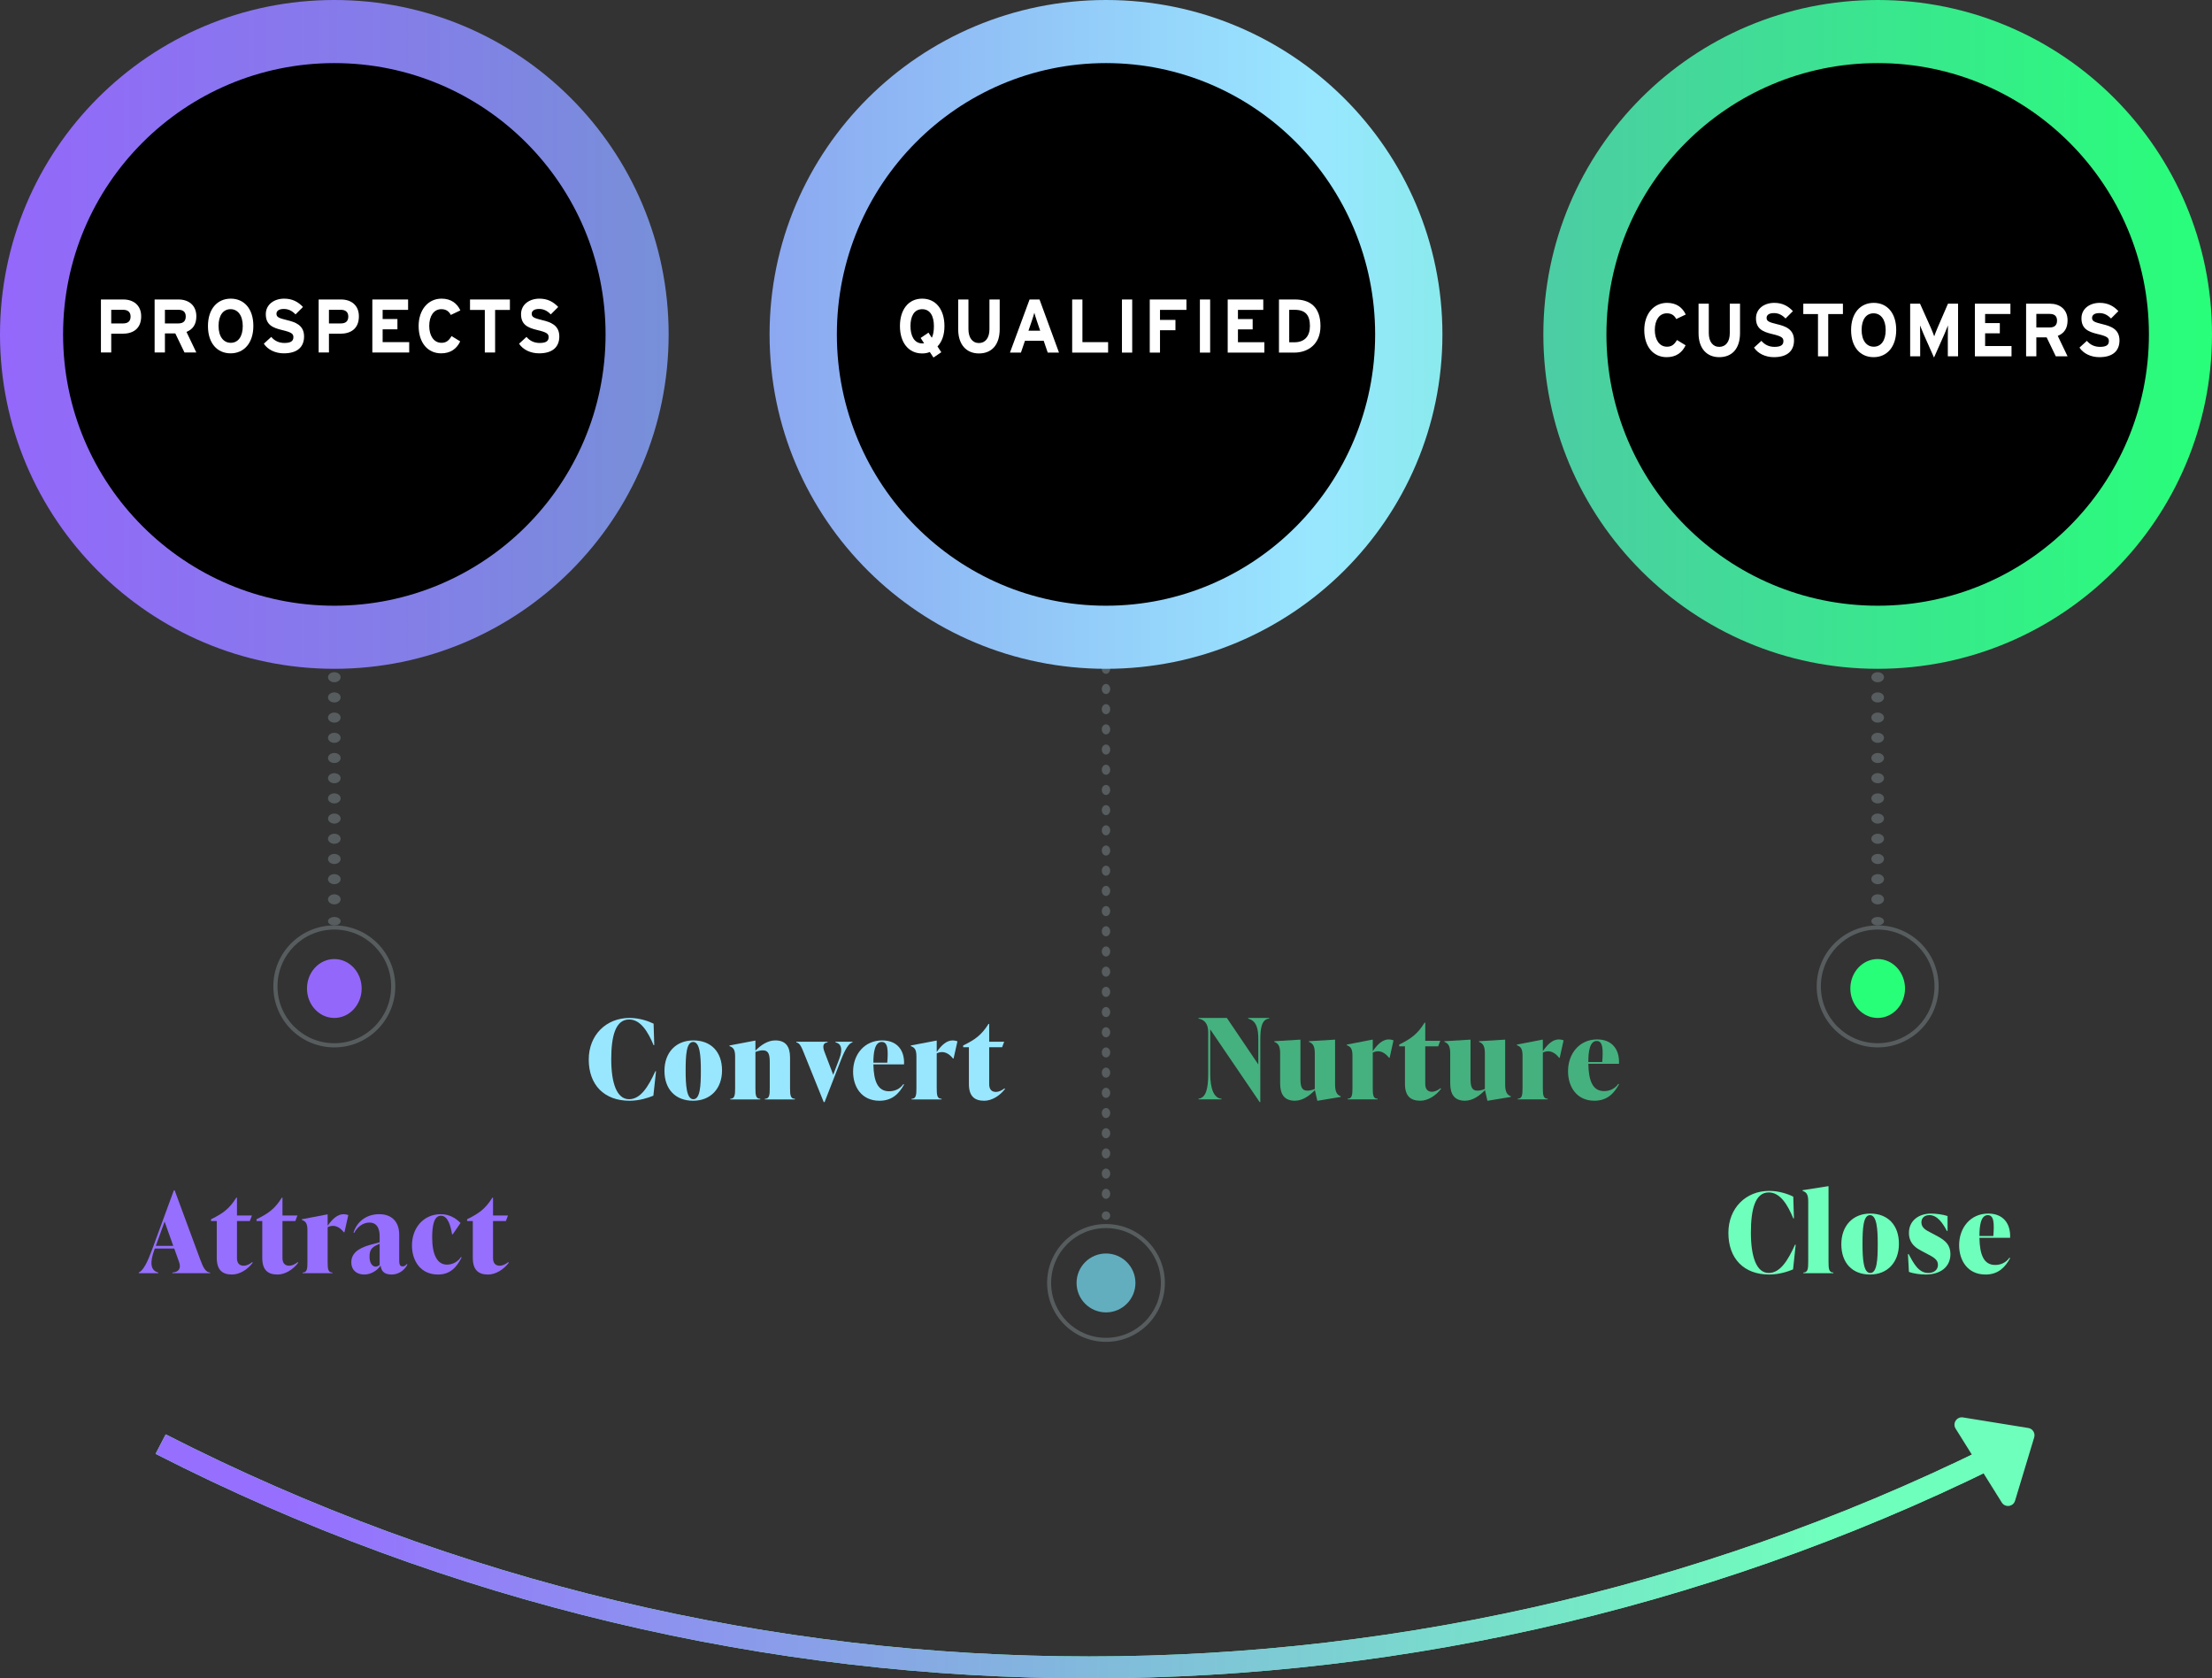 <svg width="526" height="399" viewBox="0 0 526 399" fill="none" xmlns="http://www.w3.org/2000/svg">
<rect x="0" y="0" width="526" height="399" fill="#333333" stroke="none"/>
<path d="M482.324 339.483C483.369 339.652 484.025 340.703 483.719 341.716L479.168 356.776C478.733 358.215 476.806 358.472 476.009 357.197L465.029 339.626C464.233 338.351 465.309 336.732 466.792 336.972L482.324 339.483Z" fill="#6FFFBC"/>
<path fill-rule="evenodd" clip-rule="evenodd" d="M481 345.628C341.69 416.791 176.31 416.791 37 345.628L39.402 341C177.205 411.393 340.795 411.393 478.598 341L481 345.628Z" fill="#6FFFBC"/>
<path fill-rule="evenodd" clip-rule="evenodd" d="M481 345.628C341.69 416.791 176.31 416.791 37 345.628L39.402 341C177.205 411.393 340.795 411.393 478.598 341L481 345.628Z" fill="url(#paint0_linear)"/>
<path d="M79.496 81C79.104 81 78.721 80.839 78.436 80.561C78.16 80.273 78 79.888 78 79.493C78 79.395 78.009 79.296 78.027 79.197C78.044 79.099 78.08 79 78.116 78.91C78.151 78.821 78.196 78.731 78.249 78.65C78.312 78.57 78.374 78.489 78.436 78.417C78.997 77.861 80.003 77.861 80.564 78.417C80.626 78.489 80.688 78.57 80.751 78.65C80.804 78.731 80.849 78.821 80.884 78.91C80.92 79 80.956 79.099 80.973 79.197C80.991 79.296 81 79.395 81 79.493C81 79.888 80.84 80.273 80.564 80.561C80.279 80.839 79.896 81 79.496 81Z" fill="#575D5E"/>
<path d="M78 213.802C78 213.142 78.668 212.611 79.504 212.611C80.323 212.611 81 213.142 81 213.802C81 214.461 80.323 215 79.504 215C78.668 215 78 214.461 78 213.802ZM78 209.002C78 208.342 78.668 207.81 79.504 207.81C80.323 207.81 81 208.342 81 209.002C81 209.661 80.323 210.2 79.504 210.2C78.668 210.2 78 209.661 78 209.002ZM78 204.201C78 203.542 78.668 203.01 79.504 203.01C80.323 203.01 81 203.542 81 204.201C81 204.861 80.323 205.4 79.504 205.4C78.668 205.4 78 204.861 78 204.201ZM78 199.401C78 198.742 78.668 198.21 79.504 198.21C80.323 198.21 81 198.742 81 199.401C81 200.061 80.323 200.6 79.504 200.6C78.668 200.6 78 200.061 78 199.401ZM78 194.601C78 193.942 78.668 193.41 79.504 193.41C80.323 193.41 81 193.942 81 194.601C81 195.261 80.323 195.799 79.504 195.799C78.668 195.799 78 195.261 78 194.601ZM78 189.801C78 189.142 78.668 188.61 79.504 188.61C80.323 188.61 81 189.142 81 189.801C81 190.46 80.323 190.999 79.504 190.999C78.668 190.999 78 190.46 78 189.801ZM78 185.001C78 184.342 78.668 183.81 79.504 183.81C80.323 183.81 81 184.342 81 185.001C81 185.66 80.323 186.199 79.504 186.199C78.668 186.199 78 185.66 78 185.001ZM78 180.201C78 179.541 78.668 179.01 79.504 179.01C80.323 179.01 81 179.541 81 180.201C81 180.86 80.323 181.392 79.504 181.392C78.668 181.392 78 180.86 78 180.201ZM78 175.401C78 174.741 78.668 174.21 79.504 174.21C80.323 174.21 81 174.741 81 175.401C81 176.06 80.323 176.599 79.504 176.599C78.668 176.599 78 176.06 78 175.401ZM78 170.601C78 169.941 78.668 169.402 79.504 169.402C80.323 169.402 81 169.941 81 170.601C81 171.26 80.323 171.799 79.504 171.799C78.668 171.799 78 171.26 78 170.601ZM78 165.8C78 165.141 78.668 164.602 79.504 164.602C80.323 164.602 81 165.141 81 165.8C81 166.46 80.323 166.999 79.504 166.999C78.668 166.999 78 166.46 78 165.8ZM78 161C78 160.341 78.668 159.802 79.504 159.802C80.323 159.802 81 160.341 81 161C81 161.66 80.323 162.191 79.504 162.191C78.668 162.191 78 161.66 78 161ZM78 156.2C78 155.541 78.668 155.002 79.504 155.002C80.323 155.002 81 155.541 81 156.2C81 156.86 80.323 157.391 79.504 157.391C78.668 157.391 78 156.86 78 156.2ZM78 151.4C78 150.741 78.668 150.202 79.504 150.202C80.323 150.202 81 150.741 81 151.4C81 152.059 80.323 152.591 79.504 152.591C78.668 152.591 78 152.059 78 151.4ZM78 146.6C78 145.941 78.668 145.402 79.504 145.402C80.323 145.402 81 145.941 81 146.6C81 147.259 80.323 147.791 79.504 147.791C78.668 147.791 78 147.259 78 146.6ZM78 141.8C78 141.14 78.668 140.602 79.504 140.602C80.323 140.602 81 141.14 81 141.8C81 142.459 80.323 142.991 79.504 142.991C78.668 142.991 78 142.459 78 141.8ZM78 137C78 136.34 78.668 135.801 79.504 135.801C80.323 135.801 81 136.34 81 137C81 137.659 80.323 138.191 79.504 138.191C78.668 138.191 78 137.659 78 137ZM78 132.2C78 131.54 78.668 131.001 79.504 131.001C80.323 131.001 81 131.54 81 132.2C81 132.859 80.323 133.391 79.504 133.391C78.668 133.391 78 132.859 78 132.2ZM78 127.399C78 126.74 78.668 126.201 79.504 126.201C80.323 126.201 81 126.74 81 127.399C81 128.059 80.323 128.591 79.504 128.591C78.668 128.591 78 128.059 78 127.399ZM78 122.599C78 121.94 78.668 121.401 79.504 121.401C80.323 121.401 81 121.94 81 122.599C81 123.259 80.323 123.79 79.504 123.79C78.668 123.79 78 123.259 78 122.599ZM78 117.799C78 117.14 78.668 116.601 79.504 116.601C80.323 116.601 81 117.14 81 117.799C81 118.459 80.323 118.99 79.504 118.99C78.668 118.99 78 118.459 78 117.799ZM78 112.999C78 112.34 78.668 111.801 79.504 111.801C80.323 111.801 81 112.34 81 112.999C81 113.658 80.323 114.19 79.504 114.19C78.668 114.19 78 113.658 78 112.999ZM78 108.199C78 107.532 78.668 107.001 79.504 107.001C80.323 107.001 81 107.532 81 108.199C81 108.858 80.323 109.39 79.504 109.39C78.668 109.39 78 108.858 78 108.199ZM78 103.399C78 102.732 78.668 102.201 79.504 102.201C80.323 102.201 81 102.732 81 103.399C81 104.058 80.323 104.59 79.504 104.59C78.668 104.59 78 104.058 78 103.399ZM78 98.599C78 97.932 78.668 97.4 79.504 97.4C80.323 97.4 81 97.932 81 98.599C81 99.258 80.323 99.79 79.504 99.79C78.668 99.79 78 99.258 78 98.599ZM78 93.799C78 93.139 78.668 92.6 79.504 92.6C80.323 92.6 81 93.139 81 93.799C81 94.458 80.323 94.99 79.504 94.99C78.668 94.99 78 94.458 78 93.799ZM78 88.998C78 88.332 78.668 87.8 79.504 87.8C80.323 87.8 81 88.332 81 88.998C81 89.658 80.323 90.19 79.504 90.19C78.668 90.19 78 89.658 78 88.998ZM78 84.198C78 83.539 78.668 83 79.504 83C80.323 83 81 83.539 81 84.198C81 84.858 80.323 85.389 79.504 85.389C78.668 85.389 78 84.858 78 84.198Z" fill="#575D5E"/>
<path d="M79.496 220C79.104 220 78.721 219.893 78.436 219.703C78.16 219.52 78 219.264 78 218.998C78 218.737 78.16 218.482 78.436 218.292C78.792 218.06 79.309 217.954 79.789 218.019C79.887 218.031 79.985 218.049 80.074 218.078C80.163 218.102 80.252 218.132 80.332 218.167C80.412 218.203 80.493 218.244 80.564 218.292C80.84 218.482 81 218.737 81 218.998C81 219.264 80.84 219.52 80.564 219.703C80.279 219.893 79.896 220 79.496 220Z" fill="#575D5E"/>
<path fill-rule="evenodd" clip-rule="evenodd" d="M79.5 220.986C72.036 220.986 65.986 227.036 65.986 234.5C65.986 241.964 72.036 248.014 79.5 248.014C86.964 248.014 93.014 241.964 93.014 234.5C93.014 227.036 86.964 220.986 79.5 220.986ZM65 234.5C65 226.492 71.492 220 79.5 220C87.508 220 94 226.492 94 234.5C94 242.508 87.508 249 79.5 249C71.492 249 65 242.508 65 234.5Z" fill="#575D5E"/>
<path d="M79.5 242C83.09 242 86 238.866 86 235C86 231.134 83.09 228 79.5 228C75.91 228 73 231.134 73 235C73 238.866 75.91 242 79.5 242Z" fill="#9467FB"/>
<path d="M262.997 151C262.736 151 262.475 150.839 262.291 150.561C262.243 150.489 262.202 150.408 262.166 150.327C262.131 150.247 262.101 150.157 262.077 150.067C262.047 149.978 262.03 149.879 262.018 149.78C262.006 149.691 262 149.583 262 149.484C262 149.09 262.107 148.704 262.291 148.417C262.659 147.861 263.335 147.861 263.703 148.417C263.893 148.704 264 149.09 264 149.484C264 149.583 263.988 149.691 263.976 149.78C263.964 149.879 263.947 149.978 263.923 150.067C263.893 150.157 263.863 150.247 263.828 150.327C263.792 150.408 263.751 150.489 263.703 150.561C263.519 150.839 263.258 151 262.997 151Z" fill="#575D5E"/>
<path d="M262 283.802C262 283.142 262.445 282.611 262.997 282.611C263.549 282.611 264 283.142 264 283.802C264 284.461 263.549 285 262.997 285C262.445 285 262 284.461 262 283.802ZM262 279.002C262 278.342 262.445 277.81 262.997 277.81C263.549 277.81 264 278.342 264 279.002C264 279.661 263.549 280.2 262.997 280.2C262.445 280.2 262 279.661 262 279.002ZM262 274.201C262 273.542 262.445 273.01 262.997 273.01C263.549 273.01 264 273.542 264 274.201C264 274.861 263.549 275.4 262.997 275.4C262.445 275.4 262 274.861 262 274.201ZM262 269.401C262 268.742 262.445 268.21 262.997 268.21C263.549 268.21 264 268.742 264 269.401C264 270.061 263.549 270.6 262.997 270.6C262.445 270.6 262 270.061 262 269.401ZM262 264.601C262 263.942 262.445 263.41 262.997 263.41C263.549 263.41 264 263.942 264 264.601C264 265.261 263.549 265.799 262.997 265.799C262.445 265.799 262 265.261 262 264.601ZM262 259.801C262 259.142 262.445 258.61 262.997 258.61C263.549 258.61 264 259.142 264 259.801C264 260.46 263.549 260.999 262.997 260.999C262.445 260.999 262 260.46 262 259.801ZM262 255.001C262 254.342 262.445 253.81 262.997 253.81C263.549 253.81 264 254.342 264 255.001C264 255.66 263.549 256.199 262.997 256.199C262.445 256.199 262 255.66 262 255.001ZM262 250.201C262 249.541 262.445 249.01 262.997 249.01C263.549 249.01 264 249.541 264 250.201C264 250.86 263.549 251.392 262.997 251.392C262.445 251.392 262 250.86 262 250.201ZM262 245.401C262 244.741 262.445 244.21 262.997 244.21C263.549 244.21 264 244.741 264 245.401C264 246.06 263.549 246.599 262.997 246.599C262.445 246.599 262 246.06 262 245.401ZM262 240.601C262 239.941 262.445 239.402 262.997 239.402C263.549 239.402 264 239.941 264 240.601C264 241.26 263.549 241.799 262.997 241.799C262.445 241.799 262 241.26 262 240.601ZM262 235.8C262 235.141 262.445 234.602 262.997 234.602C263.549 234.602 264 235.141 264 235.8C264 236.46 263.549 236.999 262.997 236.999C262.445 236.999 262 236.46 262 235.8ZM262 231C262 230.341 262.445 229.802 262.997 229.802C263.549 229.802 264 230.341 264 231C264 231.66 263.549 232.191 262.997 232.191C262.445 232.191 262 231.66 262 231ZM262 226.2C262 225.541 262.445 225.002 262.997 225.002C263.549 225.002 264 225.541 264 226.2C264 226.86 263.549 227.391 262.997 227.391C262.445 227.391 262 226.86 262 226.2ZM262 221.4C262 220.741 262.445 220.202 262.997 220.202C263.549 220.202 264 220.741 264 221.4C264 222.059 263.549 222.591 262.997 222.591C262.445 222.591 262 222.059 262 221.4ZM262 216.6C262 215.941 262.445 215.402 262.997 215.402C263.549 215.402 264 215.941 264 216.6C264 217.259 263.549 217.791 262.997 217.791C262.445 217.791 262 217.259 262 216.6ZM262 211.8C262 211.14 262.445 210.602 262.997 210.602C263.549 210.602 264 211.14 264 211.8C264 212.459 263.549 212.991 262.997 212.991C262.445 212.991 262 212.459 262 211.8ZM262 207C262 206.34 262.445 205.801 262.997 205.801C263.549 205.801 264 206.34 264 207C264 207.659 263.549 208.191 262.997 208.191C262.445 208.191 262 207.659 262 207ZM262 202.2C262 201.54 262.445 201.001 262.997 201.001C263.549 201.001 264 201.54 264 202.2C264 202.859 263.549 203.391 262.997 203.391C262.445 203.391 262 202.859 262 202.2ZM262 197.399C262 196.74 262.445 196.201 262.997 196.201C263.549 196.201 264 196.74 264 197.399C264 198.059 263.549 198.591 262.997 198.591C262.445 198.591 262 198.059 262 197.399ZM262 192.599C262 191.94 262.445 191.401 262.997 191.401C263.549 191.401 264 191.94 264 192.599C264 193.259 263.549 193.79 262.997 193.79C262.445 193.79 262 193.259 262 192.599ZM262 187.799C262 187.14 262.445 186.601 262.997 186.601C263.549 186.601 264 187.14 264 187.799C264 188.459 263.549 188.99 262.997 188.99C262.445 188.99 262 188.459 262 187.799ZM262 182.999C262 182.34 262.445 181.801 262.997 181.801C263.549 181.801 264 182.34 264 182.999C264 183.658 263.549 184.19 262.997 184.19C262.445 184.19 262 183.658 262 182.999ZM262 178.199C262 177.532 262.445 177.001 262.997 177.001C263.549 177.001 264 177.532 264 178.199C264 178.858 263.549 179.39 262.997 179.39C262.445 179.39 262 178.858 262 178.199ZM262 173.399C262 172.732 262.445 172.201 262.997 172.201C263.549 172.201 264 172.732 264 173.399C264 174.058 263.549 174.59 262.997 174.59C262.445 174.59 262 174.058 262 173.399ZM262 168.599C262 167.932 262.445 167.4 262.997 167.4C263.549 167.4 264 167.932 264 168.599C264 169.258 263.549 169.79 262.997 169.79C262.445 169.79 262 169.258 262 168.599ZM262 163.799C262 163.139 262.445 162.6 262.997 162.6C263.549 162.6 264 163.139 264 163.799C264 164.458 263.549 164.99 262.997 164.99C262.445 164.99 262 164.458 262 163.799ZM262 158.998C262 158.332 262.445 157.8 262.997 157.8C263.549 157.8 264 158.332 264 158.998C264 159.658 263.549 160.19 262.997 160.19C262.445 160.19 262 159.658 262 158.998ZM262 154.198C262 153.539 262.445 153 262.997 153C263.549 153 264 153.539 264 154.198C264 154.858 263.549 155.389 262.997 155.389C262.445 155.389 262 154.858 262 154.198Z" fill="#575D5E"/>
<path d="M262.997 290C262.736 290 262.475 289.893 262.291 289.703C262.243 289.662 262.202 289.609 262.166 289.555C262.131 289.502 262.101 289.442 262.077 289.383C262.047 289.324 262.03 289.259 262.018 289.193C262.006 289.128 262 289.063 262 288.998C262 288.932 262.006 288.867 262.018 288.802C262.03 288.743 262.047 288.677 262.077 288.618C262.101 288.559 262.131 288.499 262.166 288.446C262.202 288.393 262.243 288.339 262.291 288.292C262.338 288.244 262.386 288.203 262.445 288.167C262.499 288.132 262.558 288.102 262.617 288.078C262.677 288.049 262.736 288.031 262.801 288.019C263.128 287.954 263.472 288.06 263.709 288.292C263.893 288.482 264 288.737 264 288.998C264 289.264 263.893 289.52 263.703 289.703C263.519 289.893 263.264 290 262.997 290Z" fill="#575D5E"/>
<path fill-rule="evenodd" clip-rule="evenodd" d="M263 291.952C255.794 291.952 249.952 297.794 249.952 305C249.952 312.206 255.794 318.048 263 318.048C270.206 318.048 276.048 312.206 276.048 305C276.048 297.794 270.206 291.952 263 291.952ZM249 305C249 297.268 255.268 291 263 291C270.732 291 277 297.268 277 305C277 312.732 270.732 319 263 319C255.268 319 249 312.732 249 305Z" fill="#575D5E"/>
<path d="M263 312C266.866 312 270 308.866 270 305C270 301.134 266.866 298 263 298C259.134 298 256 301.134 256 305C256 308.866 259.134 312 263 312Z" fill="#62AEBF"/>
<path d="M446.504 81C446.113 81 445.721 80.84 445.445 80.564C445.374 80.493 445.312 80.413 445.258 80.333C445.205 80.253 445.151 80.164 445.116 80.075C445.08 79.986 445.053 79.888 445.036 79.79C445.009 79.701 445 79.603 445 79.496C445 79.407 445.009 79.301 445.036 79.212C445.053 79.114 445.08 79.016 445.116 78.927C445.151 78.838 445.205 78.749 445.258 78.669C445.312 78.589 445.374 78.509 445.445 78.438C445.792 78.091 446.309 77.93 446.798 78.028C446.896 78.055 446.985 78.082 447.074 78.117C447.163 78.153 447.252 78.197 447.332 78.26C447.421 78.313 447.493 78.375 447.564 78.438C447.635 78.509 447.697 78.589 447.751 78.669C447.804 78.749 447.849 78.838 447.884 78.927C447.929 79.016 447.956 79.114 447.973 79.212C447.991 79.301 448 79.407 448 79.496C448 79.603 447.991 79.701 447.973 79.79C447.956 79.888 447.929 79.986 447.884 80.075C447.849 80.164 447.804 80.253 447.751 80.333C447.697 80.413 447.635 80.493 447.564 80.564C447.493 80.626 447.421 80.698 447.332 80.751C447.252 80.804 447.163 80.849 447.074 80.884C446.985 80.92 446.896 80.956 446.798 80.973C446.7 80.991 446.602 81 446.504 81Z" fill="#575D5E"/>
<path d="M445 213.802C445 213.142 445.677 212.611 446.504 212.611C447.332 212.611 448 213.142 448 213.802C448 214.461 447.332 215 446.504 215C445.677 215 445 214.461 445 213.802ZM445 209.002C445 208.342 445.677 207.81 446.504 207.81C447.332 207.81 448 208.342 448 209.002C448 209.661 447.332 210.2 446.504 210.2C445.677 210.2 445 209.661 445 209.002ZM445 204.201C445 203.542 445.677 203.01 446.504 203.01C447.332 203.01 448 203.542 448 204.201C448 204.861 447.332 205.4 446.504 205.4C445.677 205.4 445 204.861 445 204.201ZM445 199.401C445 198.742 445.677 198.21 446.504 198.21C447.332 198.21 448 198.742 448 199.401C448 200.061 447.332 200.6 446.504 200.6C445.677 200.6 445 200.061 445 199.401ZM445 194.601C445 193.942 445.677 193.41 446.504 193.41C447.332 193.41 448 193.942 448 194.601C448 195.261 447.332 195.799 446.504 195.799C445.677 195.799 445 195.261 445 194.601ZM445 189.801C445 189.142 445.677 188.61 446.504 188.61C447.332 188.61 448 189.142 448 189.801C448 190.46 447.332 190.999 446.504 190.999C445.677 190.999 445 190.46 445 189.801ZM445 185.001C445 184.342 445.677 183.803 446.504 183.803C447.332 183.803 448 184.342 448 185.001C448 185.66 447.332 186.199 446.504 186.199C445.677 186.199 445 185.66 445 185.001ZM445 180.201C445 179.541 445.677 179.01 446.504 179.01C447.332 179.01 448 179.541 448 180.201C448 180.86 447.332 181.392 446.504 181.392C445.677 181.392 445 180.86 445 180.201ZM445 175.401C445 174.741 445.677 174.21 446.504 174.21C447.332 174.21 448 174.741 448 175.401C448 176.06 447.332 176.599 446.504 176.599C445.677 176.599 445 176.06 445 175.401ZM445 170.601C445 169.941 445.677 169.402 446.504 169.402C447.332 169.402 448 169.941 448 170.601C448 171.26 447.332 171.792 446.504 171.792C445.677 171.792 445 171.26 445 170.601ZM445 165.8C445 165.141 445.677 164.609 446.504 164.609C447.332 164.609 448 165.141 448 165.8C448 166.46 447.332 166.999 446.504 166.999C445.677 166.999 445 166.46 445 165.8ZM445 161C445 160.341 445.677 159.802 446.504 159.802C447.332 159.802 448 160.341 448 161C448 161.66 447.332 162.191 446.504 162.191C445.677 162.191 445 161.66 445 161ZM445 156.2C445 155.541 445.677 155.009 446.504 155.009C447.332 155.009 448 155.541 448 156.2C448 156.86 447.332 157.391 446.504 157.391C445.677 157.391 445 156.86 445 156.2ZM445 151.4C445 150.741 445.677 150.202 446.504 150.202C447.332 150.202 448 150.741 448 151.4C448 152.059 447.332 152.591 446.504 152.591C445.677 152.591 445 152.059 445 151.4ZM445 146.6C445 145.941 445.677 145.402 446.504 145.402C447.332 145.402 448 145.941 448 146.6C448 147.259 447.332 147.791 446.504 147.791C445.677 147.791 445 147.259 445 146.6ZM445 141.8C445 141.14 445.677 140.602 446.504 140.602C447.332 140.602 448 141.14 448 141.8C448 142.459 447.332 142.991 446.504 142.991C445.677 142.991 445 142.459 445 141.8ZM445 137C445 136.34 445.677 135.801 446.504 135.801C447.332 135.801 448 136.34 448 137C448 137.659 447.332 138.191 446.504 138.191C445.677 138.191 445 137.659 445 137ZM445 132.2C445 131.54 445.677 131.001 446.504 131.001C447.332 131.001 448 131.54 448 132.2C448 132.859 447.332 133.391 446.504 133.391C445.677 133.391 445 132.859 445 132.2ZM445 127.399C445 126.74 445.677 126.201 446.504 126.201C447.332 126.201 448 126.74 448 127.399C448 128.059 447.332 128.591 446.504 128.591C445.677 128.591 445 128.059 445 127.399ZM445 122.599C445 121.94 445.677 121.401 446.504 121.401C447.332 121.401 448 121.94 448 122.599C448 123.259 447.332 123.79 446.504 123.79C445.677 123.79 445 123.259 445 122.599ZM445 117.799C445 117.14 445.677 116.601 446.504 116.601C447.332 116.601 448 117.14 448 117.799C448 118.459 447.332 118.99 446.504 118.99C445.677 118.99 445 118.459 445 117.799ZM445 112.999C445 112.34 445.677 111.801 446.504 111.801C447.332 111.801 448 112.34 448 112.999C448 113.658 447.332 114.19 446.504 114.19C445.677 114.19 445 113.658 445 112.999ZM445 108.199C445 107.54 445.677 107.001 446.504 107.001C447.332 107.001 448 107.54 448 108.199C448 108.858 447.332 109.39 446.504 109.39C445.677 109.39 445 108.858 445 108.199ZM445 103.399C445 102.732 445.677 102.201 446.504 102.201C447.332 102.201 448 102.732 448 103.399C448 104.058 447.332 104.59 446.504 104.59C445.677 104.59 445 104.058 445 103.399ZM445 98.599C445 97.932 445.677 97.4 446.504 97.4C447.332 97.4 448 97.932 448 98.599C448 99.258 447.332 99.79 446.504 99.79C445.677 99.79 445 99.258 445 98.599ZM445 93.799C445 93.139 445.677 92.6 446.504 92.6C447.332 92.6 448 93.139 448 93.799C448 94.458 447.332 94.99 446.504 94.99C445.677 94.99 445 94.458 445 93.799ZM445 88.998C445 88.332 445.677 87.8 446.504 87.8C447.332 87.8 448 88.332 448 88.998C448 89.658 447.332 90.19 446.504 90.19C445.677 90.19 445 89.658 445 88.998ZM445 84.198C445 83.539 445.677 83 446.504 83C447.332 83 448 83.539 448 84.198C448 84.858 447.332 85.389 446.504 85.389C445.677 85.389 445 84.858 445 84.198Z" fill="#575D5E"/>
<path d="M446.504 220C446.104 220 445.721 219.893 445.445 219.702C445.374 219.66 445.312 219.606 445.258 219.553C445.205 219.499 445.151 219.439 445.116 219.38C445.08 219.32 445.053 219.254 445.036 219.189C445.009 219.123 445 219.057 445 218.992C445 218.926 445.009 218.861 445.036 218.795C445.053 218.735 445.08 218.67 445.116 218.61C445.151 218.55 445.205 218.491 445.258 218.437C445.312 218.383 445.374 218.33 445.445 218.282C445.997 217.906 447.003 217.906 447.564 218.282C447.635 218.33 447.697 218.383 447.751 218.437C447.804 218.491 447.849 218.55 447.884 218.61C447.929 218.67 447.956 218.735 447.973 218.795C447.991 218.861 448 218.926 448 218.992C448 219.057 447.991 219.123 447.973 219.189C447.956 219.254 447.929 219.32 447.884 219.38C447.849 219.439 447.804 219.499 447.751 219.553C447.697 219.606 447.635 219.66 447.564 219.702C447.493 219.749 447.421 219.791 447.332 219.827C447.252 219.869 447.163 219.899 447.074 219.922C446.985 219.946 446.896 219.964 446.798 219.982C446.7 219.994 446.602 220 446.504 220Z" fill="#575D5E"/>
<path fill-rule="evenodd" clip-rule="evenodd" d="M446.5 220.986C439.036 220.986 432.986 227.036 432.986 234.5C432.986 241.964 439.036 248.014 446.5 248.014C453.964 248.014 460.014 241.964 460.014 234.5C460.014 227.036 453.964 220.986 446.5 220.986ZM432 234.5C432 226.492 438.492 220 446.5 220C454.508 220 461 226.492 461 234.5C461 242.508 454.508 249 446.5 249C438.492 249 432 242.508 432 234.5Z" fill="#575D5E"/>
<path d="M446.5 242C450.09 242 453 238.866 453 235C453 231.134 450.09 228 446.5 228C442.91 228 440 231.134 440 235C440 238.866 442.91 242 446.5 242Z" fill="#28FF79"/>
<path d="M79.5 159C123.407 159 159 123.407 159 79.5C159 35.593 123.407 0 79.5 0C35.593 0 0 35.593 0 79.5C0 123.407 35.593 159 79.5 159Z" fill="url(#paint1_linear)"/>
<path d="M79.5 143C114.57 143 143 114.57 143 79.5C143 44.43 114.57 16 79.5 16C44.43 16 16 44.43 16 79.5C16 114.57 44.43 143 79.5 143Z" fill="#666666"/>
<path d="M79.5 144C115.122 144 144 115.122 144 79.5C144 43.878 115.122 15 79.5 15C43.878 15 15 43.878 15 79.5C15 115.122 43.878 144 79.5 144Z" fill="black"/>
<path d="M79.5 143C114.57 143 143 114.57 143 79.5C143 44.43 114.57 16 79.5 16C44.43 16 16 44.43 16 79.5C16 114.57 44.43 143 79.5 143Z" fill="black"/>
<path d="M263 159C307.183 159 343 123.407 343 79.5C343 35.593 307.183 0 263 0C218.817 0 183 35.593 183 79.5C183 123.407 218.817 159 263 159Z" fill="url(#paint2_linear)"/>
<path d="M263 143C297.794 143 326 114.57 326 79.5C326 44.43 297.794 16 263 16C228.206 16 200 44.43 200 79.5C200 114.57 228.206 143 263 143Z" fill="#666666"/>
<path d="M263 144C298.346 144 327 115.122 327 79.5C327 43.878 298.346 15 263 15C227.654 15 199 43.878 199 79.5C199 115.122 227.654 144 263 144Z" fill="black"/>
<path d="M263 143C297.794 143 326 114.57 326 79.5C326 44.43 297.794 16 263 16C228.206 16 200 44.43 200 79.5C200 114.57 228.206 143 263 143Z" fill="black"/>
<path d="M446.5 159C490.407 159 526 123.407 526 79.5C526 35.593 490.407 0 446.5 0C402.593 0 367 35.593 367 79.5C367 123.407 402.593 159 446.5 159Z" fill="url(#paint3_linear)"/>
<path d="M446.5 143C481.57 143 510 114.57 510 79.5C510 44.43 481.57 16 446.5 16C411.43 16 383 44.43 383 79.5C383 114.57 411.43 143 446.5 143Z" fill="#666666"/>
<path d="M446.5 144C482.122 144 511 115.122 511 79.5C511 43.878 482.122 15 446.5 15C410.878 15 382 43.878 382 79.5C382 115.122 410.878 144 446.5 144Z" fill="black"/>
<path d="M446.5 143C481.57 143 510 114.57 510 79.5C510 44.43 481.57 16 446.5 16C411.43 16 383 44.43 383 79.5C383 114.57 411.43 143 446.5 143Z" fill="black"/>
<path d="M29.354 71.198H24V83.802H26.45V79.337H29.144C31.681 79.337 33.571 78.112 33.571 75.195C33.571 72.513 31.664 71.198 29.354 71.198ZM29.302 76.888H26.45V73.647H29.267C30.352 73.647 31.052 74.151 31.052 75.249C31.052 76.348 30.439 76.888 29.302 76.888Z" fill="white"/>
<path d="M42.42 76.888H39.218V73.647H42.42C43.504 73.647 44.169 74.115 44.169 75.249C44.169 76.348 43.557 76.888 42.42 76.888ZM44.344 78.904C45.902 78.274 46.689 77.086 46.689 75.195C46.689 72.513 44.782 71.198 42.472 71.198H36.768V83.802H39.218V79.264H41.685L43.872 83.802H46.689L44.344 78.904Z" fill="white"/>
<path d="M54.876 71C51.673 71 49.451 73.449 49.451 77.518C49.451 81.587 51.639 84 54.841 84C58.025 84 60.247 81.551 60.247 77.482C60.247 73.413 58.06 71 54.876 71ZM54.876 81.497C53.161 81.497 51.971 80.039 51.971 77.482C51.971 74.925 53.108 73.503 54.823 73.503C56.538 73.503 57.728 74.961 57.728 77.518C57.728 80.075 56.59 81.497 54.876 81.497Z" fill="white"/>
<path d="M68.211 76.096C66.268 75.627 65.743 75.375 65.743 74.583C65.743 74.025 66.181 73.449 67.493 73.449C68.613 73.449 69.488 73.917 70.275 74.745L72.043 72.981C70.888 71.738 69.488 71 67.581 71C65.166 71 63.206 72.404 63.206 74.691C63.206 77.176 64.781 77.914 67.038 78.454C69.348 78.995 69.768 79.355 69.768 80.165C69.768 81.119 69.085 81.533 67.633 81.533C66.461 81.533 65.358 81.119 64.501 80.093L62.734 81.713C63.661 83.118 65.446 84 67.493 84C70.835 84 72.305 82.379 72.305 79.985C72.305 77.248 70.153 76.564 68.211 76.096Z" fill="white"/>
<path d="M81.126 71.198H75.772V83.802H78.222V79.337H80.916C83.453 79.337 85.343 78.112 85.343 75.195C85.343 72.513 83.436 71.198 81.126 71.198ZM81.074 76.888H78.222V73.647H81.039C82.124 73.647 82.823 74.151 82.823 75.249C82.823 76.348 82.211 76.888 81.074 76.888Z" fill="white"/>
<path d="M97.306 81.335H90.989V78.292H94.506V75.844H90.989V73.665H97.044V71.198H88.54V83.802H97.306V81.335Z" fill="white"/>
<path d="M104.991 71C101.789 71 99.549 73.665 99.549 77.5C99.549 81.479 101.702 84 104.904 84C107.126 84 108.596 82.938 109.436 81.155L107.371 79.895C106.723 81.011 106.076 81.497 104.974 81.497C103.136 81.497 102.069 79.769 102.069 77.5C102.069 75.159 103.119 73.503 104.956 73.503C106.059 73.503 106.758 74.007 107.196 74.871L109.471 73.791C108.701 72.152 107.301 71 104.991 71Z" fill="white"/>
<path d="M121.251 71.198H111.767V73.683H115.284V83.802H117.734V73.683H121.251V71.198Z" fill="white"/>
<path d="M128.906 76.096C126.963 75.627 126.438 75.375 126.438 74.583C126.438 74.025 126.876 73.449 128.188 73.449C129.308 73.449 130.183 73.917 130.97 74.745L132.738 72.981C131.583 71.738 130.183 71 128.276 71C125.861 71 123.901 72.404 123.901 74.691C123.901 77.176 125.476 77.914 127.733 78.454C130.043 78.995 130.463 79.355 130.463 80.165C130.463 81.119 129.78 81.533 128.328 81.533C127.156 81.533 126.053 81.119 125.196 80.093L123.429 81.713C124.356 83.118 126.141 84 128.188 84C131.53 84 133 82.379 133 79.985C133 77.248 130.848 76.564 128.906 76.096Z" fill="white"/>
<path d="M219.291 71C215.967 71 214 73.67 214 77.513C214 81.356 215.967 84.026 219.291 84.026C219.97 84.026 220.545 83.918 221.102 83.683L221.972 85L223.834 83.737L222.929 82.366C223.991 81.229 224.583 79.678 224.583 77.513C224.583 73.67 222.616 71 219.291 71ZM221.572 80.291L220.788 79.082L218.926 80.345L219.744 81.608C219.622 81.626 219.483 81.644 219.344 81.644C217.377 81.644 216.506 79.822 216.506 77.513C216.506 75.258 217.325 73.508 219.291 73.508C221.258 73.508 222.076 75.258 222.076 77.513C222.076 78.577 221.954 79.588 221.572 80.291Z" fill="white"/>
<path d="M237.722 71.198H235.285V78.289C235.285 80.309 234.328 81.554 232.779 81.554C231.229 81.554 230.29 80.273 230.29 78.253V71.198H227.853V78.289C227.853 81.969 229.837 84.026 232.779 84.026C235.877 84.026 237.722 81.915 237.722 78.253V71.198Z" fill="white"/>
<path d="M244.565 78.613L245.348 76.322C245.592 75.582 245.835 74.825 245.957 74.356C246.079 74.825 246.323 75.582 246.567 76.322L247.35 78.613H244.565ZM247.193 71.198H244.826L240.161 83.827H242.772L243.729 81.013H248.185L249.143 83.827H251.823L247.193 71.198Z" fill="white"/>
<path d="M263.502 81.338H257.393V71.198H254.956V83.827H263.502V81.338Z" fill="white"/>
<path d="M269.231 71.198H266.794V83.827H269.231V71.198Z" fill="white"/>
<path d="M282.126 71.198H273.406V83.827H275.842V78.505H279.515V76.052H275.842V73.67H282.126V71.198Z" fill="white"/>
<path d="M287.765 71.198H285.329V83.827H287.765V71.198Z" fill="white"/>
<path d="M300.66 81.356H294.377V78.307H297.875V75.853H294.377V73.67H300.399V71.198H291.94V83.827H300.66V81.356Z" fill="white"/>
<path d="M307.943 71.198H304.131V83.827H307.769C310.902 83.827 314 81.951 314 77.513C314 72.894 311.424 71.198 307.943 71.198ZM307.769 81.374H306.568V73.652H307.856C310.432 73.652 311.494 74.933 311.494 77.513C311.494 79.822 310.327 81.374 307.769 81.374Z" fill="white"/>
<path d="M396.408 72C393.226 72 391 74.647 391 78.455C391 82.407 393.139 84.911 396.321 84.911C398.53 84.911 399.991 83.856 400.826 82.085L398.773 80.834C398.13 81.942 397.487 82.425 396.391 82.425C394.565 82.425 393.504 80.708 393.504 78.455C393.504 76.131 394.548 74.486 396.374 74.486C397.469 74.486 398.165 74.986 398.6 75.845L400.86 74.772C400.095 73.144 398.704 72 396.408 72Z" fill="white"/>
<path d="M413.767 72.197H411.332V79.224C411.332 81.227 410.376 82.461 408.828 82.461C407.28 82.461 406.341 81.191 406.341 79.188V72.197H403.906V79.224C403.906 82.872 405.889 84.911 408.828 84.911C411.923 84.911 413.767 82.818 413.767 79.188V72.197Z" fill="white"/>
<path d="M422.537 77.061C420.606 76.596 420.085 76.345 420.085 75.558C420.085 75.004 420.519 74.432 421.824 74.432C422.937 74.432 423.806 74.897 424.589 75.719L426.345 73.967C425.197 72.733 423.806 72 421.911 72C419.511 72 417.563 73.395 417.563 75.666C417.563 78.133 419.128 78.867 421.372 79.403C423.667 79.939 424.084 80.297 424.084 81.102C424.084 82.049 423.406 82.461 421.963 82.461C420.798 82.461 419.702 82.049 418.85 81.03L417.094 82.64C418.015 84.034 419.789 84.911 421.824 84.911C425.145 84.911 426.606 83.301 426.606 80.923C426.606 78.205 424.467 77.525 422.537 77.061Z" fill="white"/>
<path d="M438.236 72.197H428.811V74.664H432.306V84.714H434.741V74.664H438.236V72.197Z" fill="white"/>
<path d="M445.569 72C442.386 72 440.178 74.432 440.178 78.473C440.178 82.514 442.352 84.911 445.534 84.911C448.699 84.911 450.908 82.479 450.908 78.437C450.908 74.396 448.734 72 445.569 72ZM445.569 82.425C443.865 82.425 442.682 80.977 442.682 78.437C442.682 75.898 443.812 74.486 445.517 74.486C447.221 74.486 448.404 75.934 448.404 78.473C448.404 81.012 447.273 82.425 445.569 82.425Z" fill="white"/>
<path d="M465.616 72.197H463.216L460.764 77.865C460.451 78.581 460.103 79.492 459.946 79.957C459.79 79.51 459.425 78.563 459.112 77.865L456.573 72.197H454.225V84.714H456.607V80.118C456.607 79.439 456.573 77.847 456.573 77.365C456.747 77.829 457.112 78.724 457.425 79.439L459.894 85L462.364 79.439C462.677 78.724 463.042 77.829 463.216 77.365C463.216 77.847 463.181 79.439 463.181 80.118V84.714H465.616V72.197Z" fill="white"/>
<path d="M478.327 82.264H472.049V79.242H475.545V76.81H472.049V74.647H478.066V72.197H469.615V84.714H478.327V82.264Z" fill="white"/>
<path d="M487.412 77.847H484.229V74.629H487.412C488.49 74.629 489.151 75.094 489.151 76.22C489.151 77.311 488.542 77.847 487.412 77.847ZM489.325 79.85C490.873 79.224 491.655 78.044 491.655 76.166C491.655 73.502 489.76 72.197 487.464 72.197H481.795V84.714H484.229V80.208H486.682L488.855 84.714H491.655L489.325 79.85Z" fill="white"/>
<path d="M499.931 77.061C498 76.596 497.479 76.345 497.479 75.558C497.479 75.004 497.913 74.432 499.218 74.432C500.331 74.432 501.2 74.897 501.983 75.719L503.739 73.967C502.591 72.733 501.2 72 499.305 72C496.905 72 494.957 73.395 494.957 75.666C494.957 78.133 496.522 78.867 498.766 79.403C501.061 79.939 501.478 80.297 501.478 81.102C501.478 82.049 500.8 82.461 499.357 82.461C498.192 82.461 497.096 82.049 496.244 81.03L494.487 82.64C495.409 84.034 497.183 84.911 499.218 84.911C502.539 84.911 504 83.301 504 80.923C504 78.205 501.861 77.525 499.931 77.061Z" fill="white"/>
<path d="M47.577 299.335L41.542 283H41.333L36.213 296.953C35.064 300.094 34.097 302.005 33 302.529V302.686H37.65V302.529C35.769 302.058 35.586 300.173 36.71 297.11L36.814 296.822H41.438L42.587 300.042C43.084 301.429 42.614 302.424 40.994 302.529V302.686H49.954V302.529C48.883 302.424 48.335 301.403 47.577 299.335ZM37.049 296.194L39.139 290.408L41.203 296.194H37.049Z" fill="#966FFF"/>
<path d="M59.956 300.068C59.382 300.539 58.598 300.906 57.971 300.906C56.952 300.906 56.351 300.33 56.351 299.073V290.277H59.408L59.904 288.969H56.351V284.728H56.194C54.523 287.45 52.798 288.55 50.552 289.675L50.186 289.859V290.277H51.544V299.021C51.544 301.953 52.903 303 55.176 303C56.952 303 58.859 301.848 60.113 300.173L59.956 300.068Z" fill="#966FFF"/>
<path d="M70.776 300.068C70.202 300.539 69.418 300.906 68.791 300.906C67.772 300.906 67.171 300.33 67.171 299.073V290.277H70.228L70.724 288.969H67.171V284.728H67.015C65.343 287.45 63.619 288.55 61.372 289.675L61.006 289.859V290.277H62.365V299.021C62.365 301.953 63.723 303 65.996 303C67.772 303 69.679 301.848 70.933 300.173L70.776 300.068Z" fill="#966FFF"/>
<path d="M81.727 288.654C80.264 288.654 79.063 289.754 77.913 291.403V288.707H77.809L71.774 289.859V290.016C72.662 290.33 73.106 290.801 73.106 292.476V299.963C73.106 301.639 73.028 302.529 71.957 302.529V302.686H79.063V302.529C77.992 302.529 77.913 301.639 77.913 299.963V291.743C78.331 291.534 78.749 291.429 79.167 291.429C80.055 291.429 80.996 291.953 81.753 292.948H81.91L82.824 288.864C82.433 288.733 82.067 288.654 81.727 288.654Z" fill="#966FFF"/>
<path d="M96.73 300.513C96.573 300.696 96.26 301.063 95.737 301.063C94.928 301.063 94.928 300.304 94.928 299.23V293.524C94.928 290.435 93.151 288.654 90.173 288.654C87.247 288.654 84.922 290.304 84.06 293.026L84.217 293.105C84.896 291.796 86.228 290.644 87.848 290.644C90.278 290.644 90.278 293.262 90.278 293.995V295.33L87.979 295.958C84.948 296.796 83.538 298.131 83.538 300.12C83.538 301.901 84.766 303 86.62 303C88.162 303 89.677 302.084 90.513 300.88C90.617 301.848 91.087 303 93.073 303C95.267 303 96.469 301.455 96.887 300.618L96.73 300.513ZM89.311 301.115C88.579 301.115 87.874 300.304 87.874 298.838C87.874 297.267 88.24 296.586 89.807 295.906L90.278 295.696V300.696C89.964 300.984 89.624 301.115 89.311 301.115Z" fill="#966FFF"/>
<path d="M104.154 303C107.185 303 108.647 301.115 109.771 298.942L109.614 298.838C108.961 299.859 107.759 300.644 106.27 300.644C103.919 300.644 102.77 298.157 102.77 294.23C102.77 291.351 103.188 289.021 104.86 289.021C106.479 289.021 107.132 291.298 107.498 293.445H107.655L109.51 290.749C108.412 289.597 106.793 288.654 104.86 288.654C100.628 288.654 97.963 291.979 97.963 296.089C97.963 299.702 99.974 303 104.154 303Z" fill="#966FFF"/>
<path d="M120.843 300.068C120.269 300.539 119.485 300.906 118.858 300.906C117.839 300.906 117.238 300.33 117.238 299.073V290.277H120.295L120.791 288.969H117.238V284.728H117.081C115.41 287.45 113.685 288.55 111.439 289.675L111.073 289.859V290.277H112.431V299.021C112.431 301.953 113.79 303 116.063 303C117.839 303 119.746 301.848 121 300.173L120.843 300.068Z" fill="#966FFF"/>
<path d="M420.708 303C423.017 303 425.116 302.312 426.375 301.783L427.005 295.912H426.847C425.168 299.615 423.332 302.63 420.603 302.63C417.612 302.63 416.352 298.636 416.352 293.029C416.352 287.528 417.349 283.481 420.603 283.481C423.332 283.481 425.09 286.417 426.428 289.644H426.585L426.428 284.486C425.168 283.851 423.017 283.111 420.708 283.111C415.146 283.111 411 287.21 411 293.108C411 299.191 414.673 303 420.708 303Z" fill="#6FFFBC"/>
<path d="M428.83 302.683H435.966V302.524C434.891 302.524 434.812 301.625 434.812 299.932V282H434.707L428.646 282.952V283.111C429.538 283.428 429.984 283.904 429.984 285.597V299.932C429.984 301.625 429.906 302.524 428.83 302.524V302.683Z" fill="#6FFFBC"/>
<path d="M444.678 303C448.824 303 451.553 300.091 451.553 295.7C451.553 291.257 448.929 288.506 444.731 288.506C440.585 288.506 437.857 291.416 437.857 295.806C437.857 300.249 440.48 303 444.678 303ZM444.731 302.63C443.104 302.63 442.894 299.244 442.894 295.753C442.894 292.103 443.052 288.877 444.678 288.877C446.305 288.877 446.515 292.262 446.515 295.753C446.515 299.403 446.358 302.63 444.731 302.63Z" fill="#6FFFBC"/>
<path d="M457.92 303C461.436 303 463.797 301.175 463.797 298.16C463.797 295.462 461.882 294.51 460.098 293.558L459.049 293.003C458.156 292.526 456.897 291.971 456.897 290.596C456.897 289.644 457.527 288.877 458.812 288.877C460.675 288.877 461.961 290.754 462.958 292.632H463.115V289.088C462.013 288.718 460.255 288.506 459.206 288.506C456.32 288.506 453.932 290.146 453.932 293.108C453.932 295.859 456.005 296.89 456.95 297.393L457.999 297.948C459.704 298.848 460.833 299.377 460.833 300.699C460.833 301.969 459.783 302.63 458.524 302.63C456.189 302.63 455.008 300.249 453.854 298.134H453.696L453.932 302.365C454.982 302.788 456.713 303 457.92 303Z" fill="#6FFFBC"/>
<path d="M472.796 288.506C468.545 288.506 465.869 291.892 465.869 296.018C465.869 299.668 467.889 303 472.14 303C475.209 303 476.836 301.228 477.991 299.112L477.833 299.006C477.02 300.17 475.76 300.725 474.449 300.725C471.746 300.725 470.775 298.345 470.697 294.272H477.991C478.148 290.834 476.311 288.506 472.796 288.506ZM472.691 288.877C474.16 288.877 474.239 290.807 474.003 293.849H470.697C470.697 291.495 470.985 288.877 472.691 288.877Z" fill="#6FFFBC"/>
<path d="M149.703 261.686C152.011 261.686 154.109 261.005 155.368 260.482L155.997 254.67H155.84C154.162 258.335 152.326 261.319 149.598 261.319C146.609 261.319 145.35 257.366 145.35 251.817C145.35 246.372 146.347 242.366 149.598 242.366C152.326 242.366 154.083 245.272 155.42 248.466H155.578L155.42 243.361C154.162 242.733 152.011 242 149.703 242C144.144 242 140 246.058 140 251.895C140 257.916 143.672 261.686 149.703 261.686Z" fill="#99E7FF"/>
<path d="M164.824 261.686C168.967 261.686 171.695 258.806 171.695 254.461C171.695 250.063 169.072 247.34 164.876 247.34C160.733 247.34 158.005 250.22 158.005 254.565C158.005 258.963 160.628 261.686 164.824 261.686ZM164.876 261.319C163.25 261.319 163.04 257.969 163.04 254.513C163.04 250.901 163.198 247.707 164.824 247.707C166.45 247.707 166.66 251.058 166.66 254.513C166.66 258.126 166.502 261.319 164.876 261.319Z" fill="#99E7FF"/>
<path d="M187.868 258.649V251.424C187.868 248.806 186.845 247.34 184.354 247.34C182.518 247.34 180.866 248.518 179.633 249.775V247.393H179.528L173.47 248.545V248.702C174.362 249.016 174.808 249.487 174.808 251.162V258.649C174.808 260.325 174.729 261.215 173.654 261.215V261.372H180.787V261.215C179.712 261.215 179.633 260.325 179.633 258.649V250.089C180.21 249.853 180.892 249.696 181.364 249.696C182.832 249.696 183.042 250.796 183.042 252.576V258.649C183.042 260.325 182.964 261.215 181.888 261.215V261.372H189.022V261.215C187.946 261.215 187.868 260.325 187.868 258.649Z" fill="#99E7FF"/>
<path d="M198.68 247.654V247.812C199.834 248.021 200.568 249.147 199.571 251.738L198.129 255.508L196.057 250.063C195.611 248.911 195.611 247.916 196.791 247.812V247.654H189.37V247.812C190.261 247.969 190.655 249.068 191.337 250.77L195.874 262H196.083L200.017 251.895C201.014 249.356 201.879 247.969 202.718 247.812V247.654H198.68Z" fill="#99E7FF"/>
<path d="M209.783 247.34C205.535 247.34 202.86 250.691 202.86 254.775C202.86 258.387 204.879 261.686 209.128 261.686C212.196 261.686 213.822 259.932 214.976 257.838L214.818 257.733C214.005 258.885 212.747 259.435 211.435 259.435C208.734 259.435 207.764 257.079 207.685 253.047H214.976C215.133 249.644 213.297 247.34 209.783 247.34ZM209.678 247.707C211.147 247.707 211.226 249.618 210.989 252.628H207.685C207.685 250.298 207.974 247.707 209.678 247.707Z" fill="#99E7FF"/>
<path d="M226.575 247.34C225.106 247.34 223.9 248.44 222.746 250.089V247.393H222.641L216.583 248.545V248.702C217.475 249.016 217.92 249.487 217.92 251.162V258.649C217.92 260.325 217.842 261.215 216.767 261.215V261.372H223.9V261.215C222.825 261.215 222.746 260.325 222.746 258.649V250.429C223.166 250.22 223.585 250.115 224.005 250.115C224.896 250.115 225.841 250.639 226.601 251.634H226.758L227.676 247.55C227.283 247.419 226.916 247.34 226.575 247.34Z" fill="#99E7FF"/>
<path d="M238.843 258.754C238.266 259.225 237.479 259.592 236.85 259.592C235.827 259.592 235.224 259.016 235.224 257.759V248.963H238.292L238.79 247.654H235.224V243.414H235.066C233.388 246.136 231.657 247.236 229.402 248.361L229.034 248.545V248.963H230.398V257.707C230.398 260.639 231.762 261.686 234.043 261.686C235.827 261.686 237.741 260.534 239 258.859L238.843 258.754Z" fill="#99E7FF"/>
<path d="M296.807 242V242.16C298.802 242.691 299.221 244.553 299.221 247.053V253.064L291.743 242H285V242.16C286.259 242.372 287.309 243.223 287.309 245.404V255.245C287.309 258.809 286.784 260.989 285 261.202V261.362H290.458V261.202C288.673 261.096 287.781 258.809 287.781 255.245V244.713L299.536 262H299.694V247.053C299.694 244.553 300.009 242.266 301.793 242.16V242H296.807Z" fill="#45B17F"/>
<path d="M317.475 257.851V247.16H317.37L311.256 247.532V247.691C312.148 248.011 312.647 248.649 312.647 250.351V258.888C312.069 259.128 311.387 259.287 310.915 259.287C309.446 259.287 309.236 258.17 309.236 256.362V247.16H309.131L303.017 247.532V247.691C303.909 248.011 304.408 248.649 304.408 250.351V257.532C304.408 260.191 305.431 261.681 307.924 261.681C309.787 261.681 311.44 260.457 312.673 259.154L313.25 261.681H313.355L318.813 260.777V260.617C317.921 260.298 317.475 259.553 317.475 257.851Z" fill="#45B17F"/>
<path d="M330.264 247.106C328.795 247.106 327.588 248.223 326.433 249.899V247.16H326.328L320.267 248.33V248.489C321.159 248.809 321.605 249.287 321.605 250.989V258.596C321.605 260.298 321.527 261.202 320.451 261.202V261.362H327.588V261.202C326.512 261.202 326.433 260.298 326.433 258.596V250.245C326.853 250.032 327.273 249.926 327.693 249.926C328.585 249.926 329.529 250.457 330.29 251.468H330.448L331.366 247.319C330.973 247.186 330.605 247.106 330.264 247.106Z" fill="#45B17F"/>
<path d="M342.538 258.702C341.961 259.181 341.174 259.553 340.544 259.553C339.521 259.553 338.917 258.968 338.917 257.691V248.755H341.987L342.486 247.426H338.917V243.117H338.76C337.081 245.883 335.349 247 333.092 248.144L332.725 248.33V248.755H334.089V257.638C334.089 260.617 335.454 261.681 337.737 261.681C339.521 261.681 341.436 260.511 342.696 258.809L342.538 258.702Z" fill="#45B17F"/>
<path d="M357.919 257.851V247.16H357.814L351.701 247.532V247.691C352.593 248.011 353.091 248.649 353.091 250.351V258.888C352.514 259.128 351.832 259.287 351.36 259.287C349.89 259.287 349.68 258.17 349.68 256.362V247.16H349.575L343.462 247.532V247.691C344.354 248.011 344.852 248.649 344.852 250.351V257.532C344.852 260.191 345.876 261.681 348.368 261.681C350.231 261.681 351.884 260.457 353.118 259.154L353.695 261.681H353.8L359.257 260.777V260.617C358.365 260.298 357.919 259.553 357.919 257.851Z" fill="#45B17F"/>
<path d="M370.709 247.106C369.239 247.106 368.032 248.223 366.878 249.899V247.16H366.773L360.712 248.33V248.489C361.604 248.809 362.05 249.287 362.05 250.989V258.596C362.05 260.298 361.971 261.202 360.895 261.202V261.362H368.032V261.202C366.957 261.202 366.878 260.298 366.878 258.596V250.245C367.298 250.032 367.718 249.926 368.137 249.926C369.03 249.926 369.974 250.457 370.735 251.468H370.892L371.811 247.319C371.417 247.186 371.05 247.106 370.709 247.106Z" fill="#45B17F"/>
<path d="M379.795 247.106C375.545 247.106 372.868 250.511 372.868 254.66C372.868 258.33 374.889 261.681 379.139 261.681C382.209 261.681 383.836 259.899 384.991 257.771L384.833 257.665C384.02 258.835 382.76 259.394 381.448 259.394C378.746 259.394 377.775 257 377.696 252.904H384.991C385.148 249.447 383.311 247.106 379.795 247.106ZM379.69 247.479C381.16 247.479 381.238 249.42 381.002 252.479H377.696C377.696 250.112 377.985 247.479 379.69 247.479Z" fill="#45B17F"/>
<defs>
<linearGradient id="paint0_linear" x1="69" y1="399" x2="502.5" y2="406.5" gradientUnits="userSpaceOnUse">
<stop stop-color="#966FFF"/>
<stop offset="0.844" stop-color="#6FFFBC"/>
</linearGradient>
<linearGradient id="paint1_linear" x1="-2.288" y1="79.502" x2="526.327" y2="79.502" gradientUnits="userSpaceOnUse">
<stop stop-color="#9467FB"/>
<stop offset="0.192" stop-color="#837FE7"/>
<stop offset="0.596" stop-color="#58BCB2"/>
<stop offset="1" stop-color="#28FF79"/>
</linearGradient>
<linearGradient id="paint2_linear" x1="-3.308" y1="79.502" x2="528.632" y2="79.502" gradientUnits="userSpaceOnUse">
<stop stop-color="#9467FB"/>
<stop offset="0.192" stop-color="#837FE7"/>
<stop offset="0.596" stop-color="#99E7FF"/>
<stop offset="1" stop-color="#28FF79"/>
</linearGradient>
<linearGradient id="paint3_linear" x1="-0.999" y1="79.502" x2="527.616" y2="79.502" gradientUnits="userSpaceOnUse">
<stop stop-color="#9467FB"/>
<stop offset="0.192" stop-color="#837FE7"/>
<stop offset="0.596" stop-color="#58BCB2"/>
<stop offset="1" stop-color="#28FF79"/>
</linearGradient>
</defs>
</svg>
